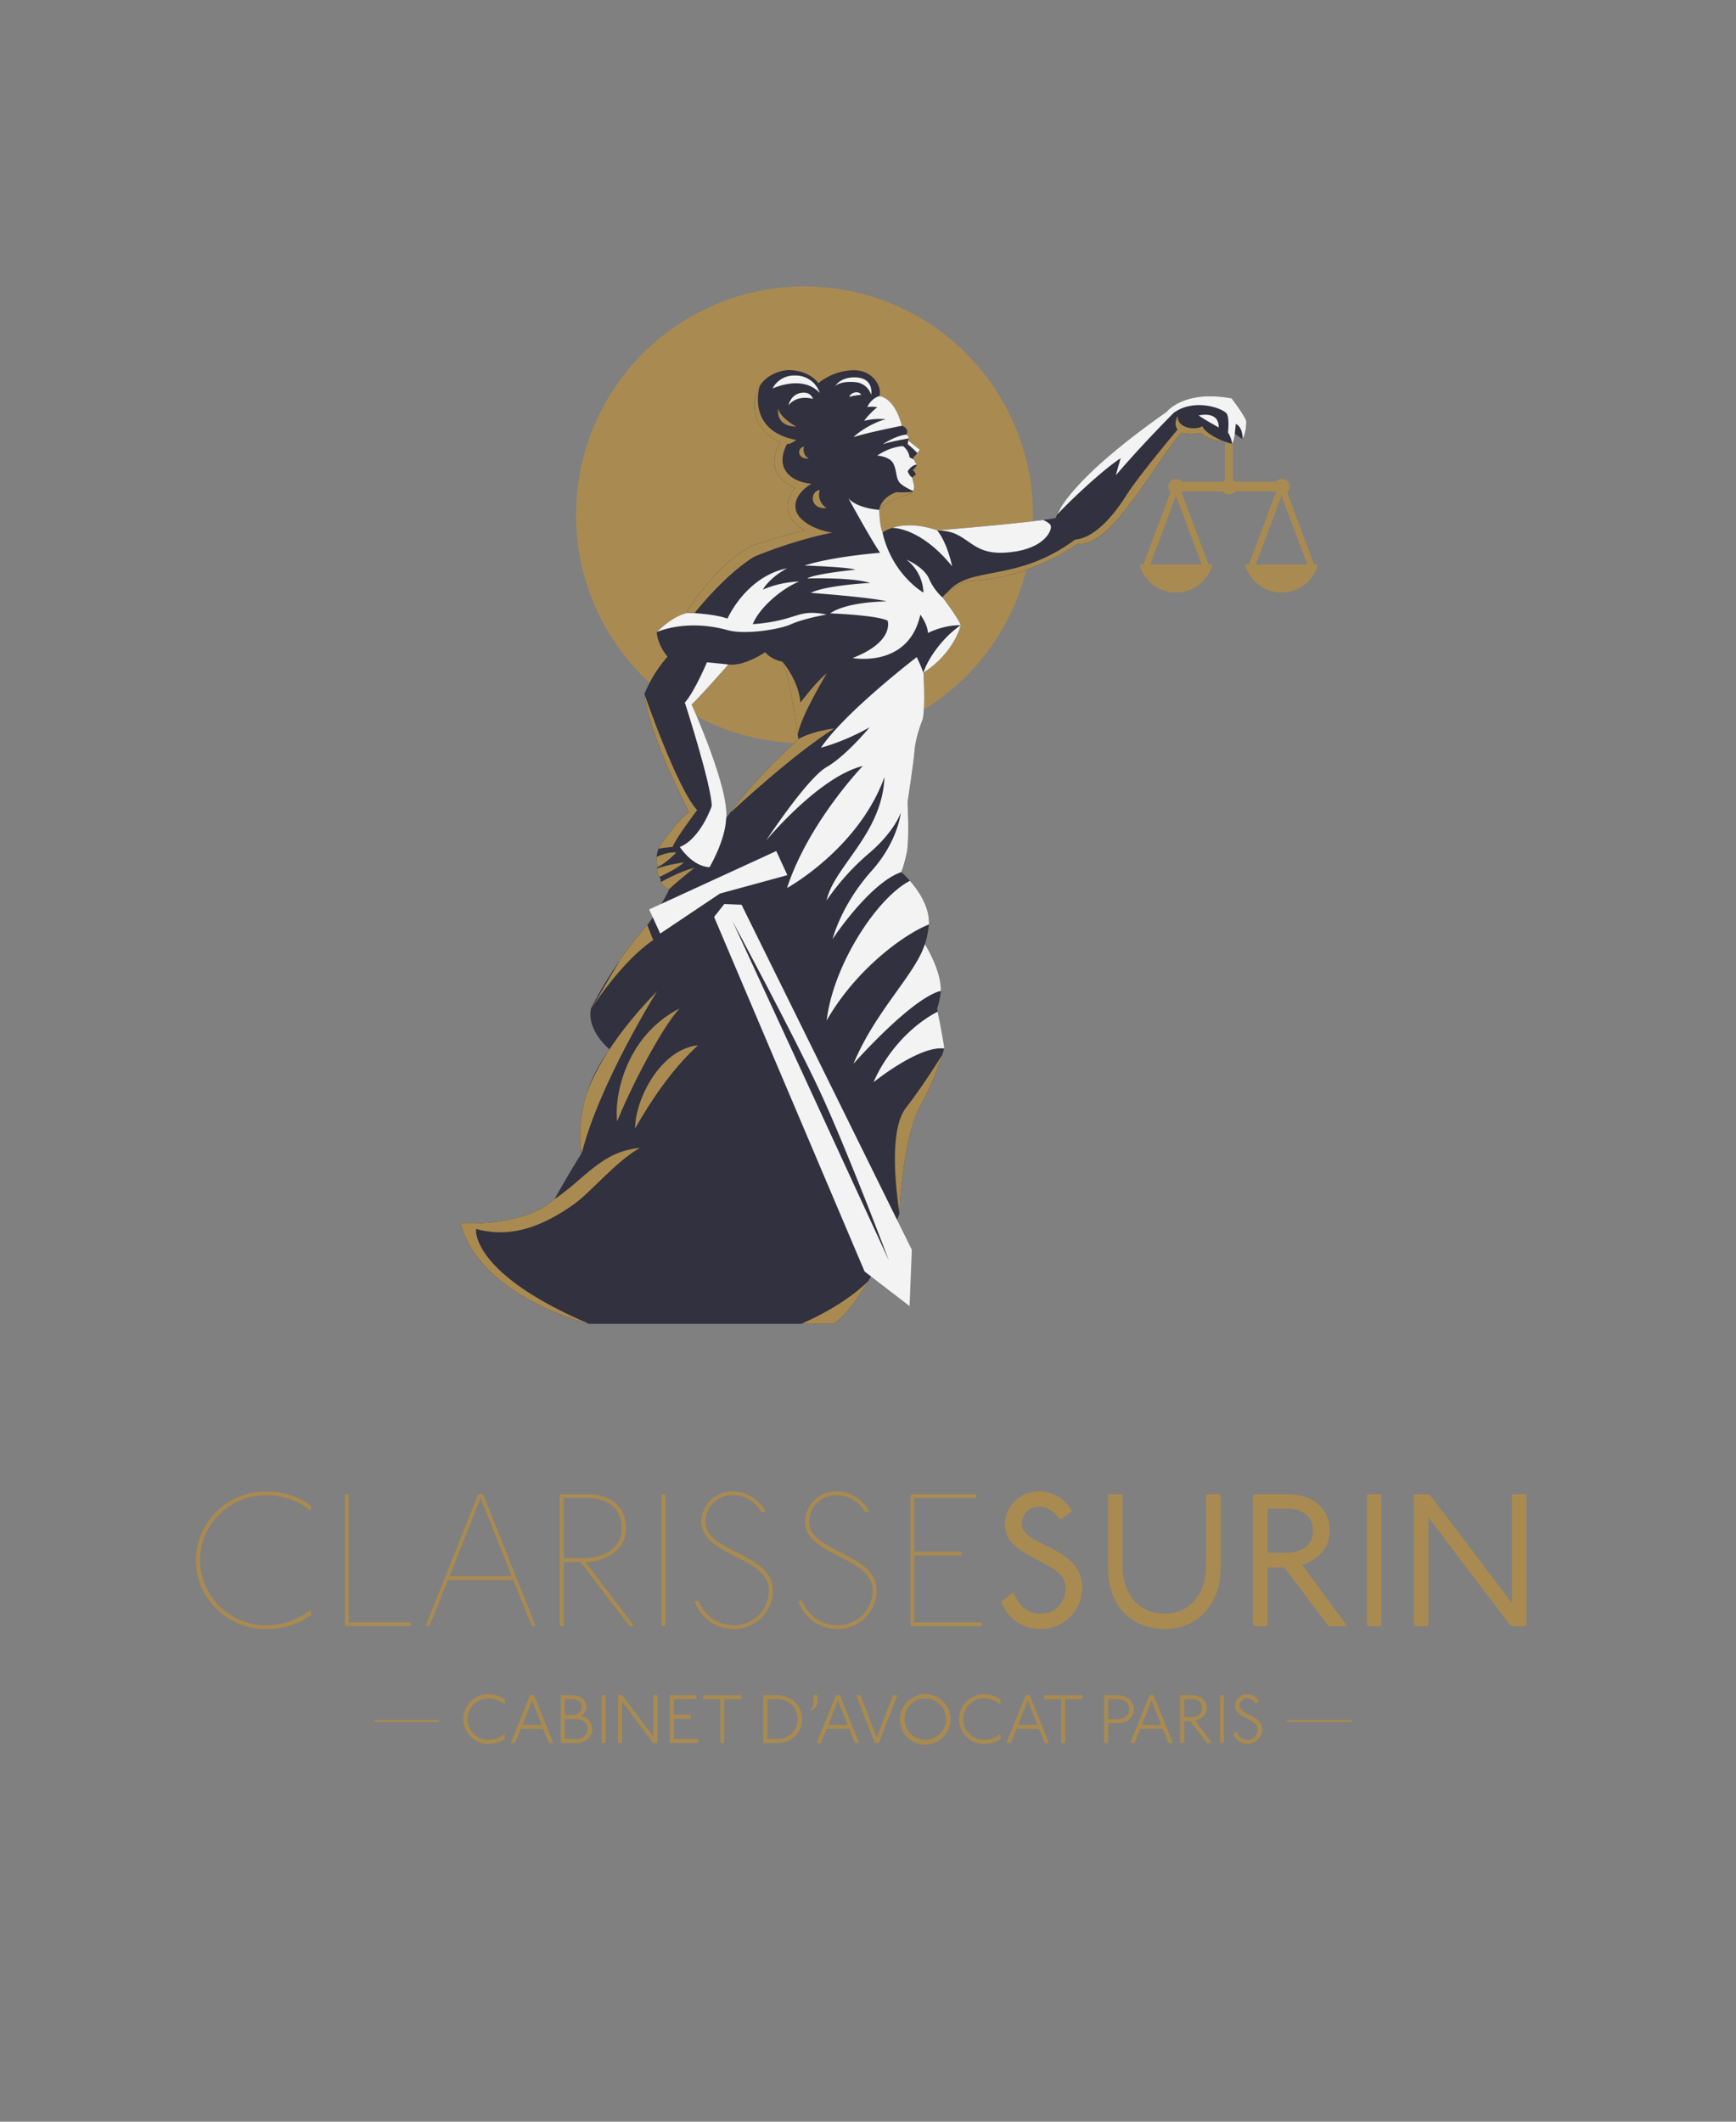 <?xml version="1.0" encoding="UTF-8"?> <svg xmlns="http://www.w3.org/2000/svg" xmlns:xlink="http://www.w3.org/1999/xlink" viewBox="0 0 900 1100"><rect x="0" y="0" width="900" height="1100" fill="#808080" stroke="none"/> <defs> <style>.cls-1,.cls-4{fill:#31313f;}.cls-1{clip-rule:evenodd;}.cls-2,.cls-3{fill:#a98b51;}.cls-3,.cls-4,.cls-6{fill-rule:evenodd;}.cls-5{clip-path:url(#clip-path);}.cls-6{fill:#f3f3f3;}.cls-7{fill:#ff0;stroke:#a98b51;stroke-miterlimit:10;}</style> <clipPath id="clip-path"> <path class="cls-1" d="M377.61,344.5s-15.77,18-19.07,20.68c0,0,19.8,43.68,17.92,59.14,0,0,10.27-16.17,37.42-41.08,0,0-3.78-30.1-8.39-40.25a15.73,15.73,0,0,1-8.85-4.84S385.73,345.66,377.61,344.5Zm78.24-139.11s7.63,0,11.75,15.34c.74.26,3.87,1.67,2.28,4.62a1.8,1.8,0,0,1,1.16,1.91l-.2,1.12,6,4.75s-2,3.22-3.46,4c0,0,1,2.94,2,3.77a6.24,6.24,0,0,1-2.21,2.77,7.21,7.21,0,0,1,1.69,2.28s-1.76,1.14-1.9,2,3.35,7.09-2.28,8.41-13.8,6-14.84,7.92c0,0,.09,8.33,1.71,11.85,0,0,9.46-7.73,28.42-1.14,0,0,50.53-4.16,61.44-6.43,0,0,2.51-16.49,57.48-55.11,0,0,8.72-11.52,33.65-6.91,0,0,6.56,8.64,7.56,11.67,0,0,.22,5.84-1.94,9.44,0,0-3.51-2.22-4-3a16.23,16.23,0,0,1-1.29,5.46,22.73,22.73,0,0,1-5.11-1.68s-5.16,1.26-11.39-4c0,0-5.37,1.36-9.65-.18-11,10.85-36.8,60.75-53.75,57.54,0,0-23.79,17.58-53.95,19.27-9.86.55-16.41,8.58-16.41,8.58s8,10.51,9.5,14.48c0,0-3.32,14.38-19.37,24.62,0,0,1.11,17.15-.37,24.16,0,0-3.59,8.66-4.15,15.63s-3.69,27.26-3.69,27.26.93,17.88-.27,25.54c0,0-1.48,7.38-3.05,10.79,0,0,15,12.63,14.39,27.11,0,0-.74,6.83-2.12,10.24,0,0,8.48,13.28,8.3,24.16,0,0-.55,5.81-2,9.31,0,0,2.86,13.28,3.78,20.57,0,0-5.05,17.08-12.4,29.76s-10.67,43.95-10.81,55.76c0,0-14.71,42.48-34,57.33H305.1s-56.53-14-66.31-52.2c0,0,32.74,2.31,48.69-12.45,0,0,7.75-13.92,13.93-23.61,0,0-5.65-26.81,14.64-54,0,0-12-9.69-9.68-21.22,0,0,11.38-23.4,29.82-44,0,0,9.23-13.49,10.61-17.75,0,0-5-2.28-4.27-5.49,0,0-2.83-3-1.55-6.27A13.84,13.84,0,0,1,343.14,437s8.68-12.28,14.09-15.86c0,0-21.09-40.4-23.16-61.35a70.08,70.08,0,0,1,12-19.35s-5-5.56-5.61-12.66c0,0,7.1-7.63,15-9.82,0,0,15.63-25.24,34-34.91,0,0,21.84-7.25,28.11-8.08,0,0-16.7-7.63-5.44-22,0,0-17.83-6.35-7.48-23.88,0,0-13.53-4.3-13.53-18.73s12.4-18.67,18.48-18.47c7.85.25,12.95,4.17,14.61,6.81a29.91,29.91,0,0,1,18.4-6.76C453.46,191.91,457.47,201.7,455.85,205.39Z"></path> </clipPath> </defs> <title>Logo-homepage-clarisse-surin</title> <g id="_ÎÓÈ_1" data-name="—ÎÓÈ_1"> <circle class="cls-2" cx="417.07" cy="266.94" r="118.41" transform="translate(82.26 631.78) rotate(-80.08)"></circle> <path class="cls-3" d="M590.77,292.68a19.58,19.58,0,0,0,37.81,0Z"></path> <path class="cls-2" d="M625.48,296.17H593.87a1.66,1.66,0,0,1-1.56-2.24l15.81-42.24a1.65,1.65,0,0,1,1.55-1.08,1.68,1.68,0,0,1,1.56,1.08L627,293.93a1.67,1.67,0,0,1-.19,1.53A1.65,1.65,0,0,1,625.48,296.17Zm-29.22-3.31h26.83L609.67,257Z"></path> <path class="cls-3" d="M645.47,292.68a19.58,19.58,0,0,0,37.82,0Z"></path> <path class="cls-2" d="M680.19,296.17H648.57a1.65,1.65,0,0,1-1.36-.71,1.67,1.67,0,0,1-.19-1.53l15.81-42.24a1.65,1.65,0,0,1,1.55-1.08h0a1.65,1.65,0,0,1,1.55,1.08l15.81,42.24a1.67,1.67,0,0,1-.19,1.53A1.65,1.65,0,0,1,680.19,296.17ZM651,292.86h26.83L664.38,257Z"></path> <rect class="cls-2" x="609.55" y="249.75" width="55.1" height="5.04"></rect> <path class="cls-3" d="M609.69,248.31a4,4,0,1,1-4,4A4,4,0,0,1,609.69,248.31Z"></path> <path class="cls-3" d="M664.67,248.31a4,4,0,1,1-4,4A4,4,0,0,1,664.67,248.31Z"></path> <path class="cls-3" d="M637.1,248.31a4,4,0,1,1-4,4A4,4,0,0,1,637.1,248.31Z"></path> <rect class="cls-2" x="635.06" y="226.72" width="4.08" height="23.03"></rect> <path class="cls-4" d="M377.61,344.5s-15.77,18-19.07,20.68c0,0,19.8,43.68,17.92,59.14,0,0,10.27-16.17,37.42-41.08,0,0-3.78-30.1-8.39-40.25a15.73,15.73,0,0,1-8.85-4.84S385.73,345.66,377.61,344.5Zm78.24-139.11s7.63,0,11.75,15.34c.74.26,3.87,1.67,2.28,4.62a1.8,1.8,0,0,1,1.16,1.91l-.2,1.12,6,4.75s-2,3.22-3.46,4c0,0,1,2.94,2,3.77a6.24,6.24,0,0,1-2.21,2.77,7.21,7.21,0,0,1,1.69,2.28s-1.76,1.14-1.9,2,3.35,7.09-2.28,8.41-13.8,6-14.84,7.92c0,0,.09,8.33,1.71,11.85,0,0,9.46-7.73,28.42-1.14,0,0,50.53-4.16,61.44-6.43,0,0,2.51-16.49,57.48-55.11,0,0,8.72-11.52,33.65-6.91,0,0,6.56,8.64,7.56,11.67,0,0,.22,5.84-1.94,9.44,0,0-3.51-2.22-4-3a16.23,16.23,0,0,1-1.29,5.46,22.73,22.73,0,0,1-5.11-1.68s-5.16,1.26-11.39-4c0,0-5.37,1.36-9.65-.18-11,10.85-36.8,60.75-53.75,57.54,0,0-23.79,17.58-53.95,19.27-9.86.55-16.41,8.58-16.41,8.58s8,10.51,9.5,14.48c0,0-3.32,14.38-19.37,24.62,0,0,1.11,17.15-.37,24.16,0,0-3.59,8.66-4.15,15.63s-3.69,27.26-3.69,27.26.93,17.88-.27,25.54c0,0-1.48,7.38-3.05,10.79,0,0,15,12.63,14.39,27.11,0,0-.74,6.83-2.12,10.24,0,0,8.48,13.28,8.3,24.16,0,0-.55,5.81-2,9.31,0,0,2.86,13.28,3.78,20.57,0,0-5.05,17.08-12.4,29.76s-10.67,43.95-10.81,55.76c0,0-14.71,42.48-34,57.33H305.1s-56.53-14-66.31-52.2c0,0,32.74,2.31,48.69-12.45,0,0,7.75-13.92,13.93-23.61,0,0-5.65-26.81,14.64-54,0,0-12-9.69-9.68-21.22,0,0,11.38-23.4,29.82-44,0,0,9.23-13.49,10.61-17.75,0,0-5-2.28-4.27-5.49,0,0-2.83-3-1.55-6.27A13.84,13.84,0,0,1,343.14,437s8.68-12.28,14.09-15.86c0,0-21.09-40.4-23.16-61.35a70.08,70.08,0,0,1,12-19.35s-5-5.56-5.61-12.66c0,0,7.1-7.63,15-9.82,0,0,15.63-25.24,34-34.91,0,0,21.84-7.25,28.11-8.08,0,0-16.7-7.63-5.44-22,0,0-17.83-6.35-7.48-23.88,0,0-13.53-4.3-13.53-18.73s12.4-18.67,18.48-18.47c7.85.25,12.95,4.17,14.61,6.81a29.91,29.91,0,0,1,18.4-6.76C453.46,191.91,457.47,201.7,455.85,205.39Z"></path> <g class="cls-5"> <path class="cls-6" d="M474.7,255.13s-6.51-2.63-8.42-5.07-1.26-5.71-3.06-9.58-8.41-4.28-8.41-4.28,6.19-4.54,13.36-4.9a8.57,8.57,0,0,1,3.38,5.84s1.74.8,3.28,1.65c.68.38,1.52,1.7.54,2.12-1.69,0-3.56,1.48-4.78,3.39a6.33,6.33,0,0,0,2.45,3.41l3.11,3.78,2.55,3.33Z"></path> <path class="cls-6" d="M473.16,228l-2.32.39-.25,1.89s4.93,3.93,5.73,5.76l1.42-2.89-.95-2.62Z"></path> <path class="cls-6" d="M472.75,227s-10.74,1.77-15.1,3.33c0,0,6.56-4.54,12.23-5l3.18,0Z"></path> <path class="cls-6" d="M467.6,220.73s-17.27,3.37-25.15,5.9c4.31-4.1,12.2-8.34,16.79-9.23a31.75,31.75,0,0,0-11.27.79,39.48,39.48,0,0,1,6.84-7.07,15.61,15.61,0,0,0-5.14-.09c.62-1.83,3.27-4.95,6.18-5.64a66.68,66.68,0,0,1,9.5-.83l5.24,11.16Z"></path> <path class="cls-6" d="M462.61,273.7s14.37-.62,31,19.89c0,0-2.26-11.75-7.69-18.55l-12.9-9.36-3.91,1.42Z"></path> <path class="cls-6" d="M531.67,266.89s13,2.63,13.18,6.05-5.06,12.53-23.93,13.6-18.71-11.67-35-11.5l19.72-7.23Z"></path> <path class="cls-6" d="M548,266.89s5.72-11.07,8.57-16,41.09-43.94,41.09-43.94l28.77-10,23.65,4.06,1.85,19.51L643.42,232l.8-4.39s.25-6.13-3.54-7.84l-.51,5,.84,4.15L638.78,230a14.74,14.74,0,0,0-2.15-5.8s.77-6.49-.43-9.37-16.83-8.76-27.72-.78c0,0-16.17,16.15-30,32.37,0,0,1.88-6.93,2.56-8.87C571.28,243.79,552.74,261.57,548,266.89Z"></path> <path class="cls-6" d="M621.46,215.4s10.58-2.72,10.35,6.22C631.81,221.62,623.48,217,621.46,215.4Z"></path> <path class="cls-3" d="M633.7,228.44s-8.16-3-10.52-7.55c-1.16,1.84-12.65,2.37-12.68-5.18,0,0-3.49,5.95,2.16,8.59l10.79,7.57,8.36-.76Z"></path> <path class="cls-6" d="M439.89,258.41s10.85,20,16.38,28.19c0,0-24.22,1.81-39.19,6.6,0,0,22.39.75,26.37,2.15,0,0-21.48,2.15-24.94,4.58,0,0,22.42-.81,32.67,2.29,0,0-23.16,1.18-30.83,5.16,0,0,31.35,2.29,39.38,4.43,0,0-20.2-.07-29.35,6.19,0,0,24,.89,29.8,3.77,0,0,3.77,10.91-18.18,19.39,0,0,29,5.46,35.14-22.49,0,0,3.83,5.16,3.91,9.51,0,0,8.26-4.27,17-4l-1.74-15.53-7.76,1.05a28.37,28.37,0,0,1-6.91-9.68c-2.66-6.12-11.73-9.88-11.73-9.88a22.59,22.59,0,0,1,8.85,17.11s-16.18-9.17-21.22-31.06l2.71-9.29-4.42-2.56S444.54,263.65,439.89,258.41Z"></path> <path class="cls-6" d="M451.65,204.72s1.74-8.85-8.34-9.07c-7.87-.17-10.39,4.64-10.39,4.64s2.06-2.87,10.61-2.15A9.36,9.36,0,0,1,451.65,204.72Z"></path> <path class="cls-6" d="M425,203.75a13.13,13.13,0,0,0-12.93-9.05,12.47,12.47,0,0,0-11.56,6.74S416,194,425,203.75Z"></path> <path class="cls-6" d="M408.78,210.12s1.2-6.31,7.62-6.54c4.21-.15,5.06,3.24,5.06,3.24S413.53,204.21,408.78,210.12Z"></path> <path class="cls-6" d="M440.38,205.77c.23-1.94,4.59-3.65,6.14-1.05A27.09,27.09,0,0,0,440.38,205.77Z"></path> <path class="cls-6" d="M377.16,320.7s9.44-21.64,30.9-26.08c0,0-8.5,4.29-12.57,11.05a54.22,54.22,0,0,1,18.84-4.21c-9.23,3.85-20.55,13.47-24.09,22.15,23.87-1.84,22.44-8.15,38.31-5,0,0-11.59,1.95-18.64,5.12-5.5,2.47-23.33,5.56-32.78,2.95-16.31-4.51-29.66-1.84-36.64,1l.32-9.1,14.74-.89S369.21,317.93,377.16,320.7Z"></path> <path class="cls-3" d="M403.49,211.79s-1.94,9.13,9.27,9.4C412.76,221.19,404.36,216.62,403.49,211.79Z"></path> <path class="cls-3" d="M393.9,200s-7.45,23.12,18.86,28.09c0,0-2.69,2.28-4.7,2.07-7.07,13.36,3,19.91,12.68,20.64,0,0-10.41,5.56-8,14.05,1.45,5.07,9.67,10,18.84,11.28,0,0-17.54,3.08-40.55,12.47-10.28,6.47-20.62,16.62-31,29.27a34.65,34.65,0,0,0-11.18.75l29.39-40.43,8-33.11-2.19-37.36Z"></path> <path class="cls-3" d="M425,254c-5.35.77-5.27,10.28,3.55,9.39A8.11,8.11,0,0,1,425,254"></path> <path class="cls-3" d="M416.84,231.58c-3.71.51-3.65,6.7,2.47,6.12a5.14,5.14,0,0,1-2.47-6.12"></path> <path class="cls-6" d="M475.27,340.68s-37.25,28.52-49.67,47a114.7,114.7,0,0,0,25.25-10.63s-12.18,14.84-22.3,20.63-31.37,38.09-31.37,38.09,27.47-33.15,50.1-38.62c0,0-28.21,29.36-39.26,63.25,0,0,37.15-20.41,50.52-57.57-1.12,29.49-26.29,46.52-30,64a123.78,123.78,0,0,1,21.78-24.26C463.9,431.08,467,421.29,467,421.29s-1.39,14.87-15.12,30.21c-15.92,17.78-20.24,35.36-20.24,35.36s19.12-29,35.55-34.69c0,0,5.64,2.74,4.51,4.51-17.32,9-39.83,43.91-43.11,72.36,15.05-26.37,40-44.63,53-49.76,0,0,7.13-7.07-2.12,10.24-5,15.76-25.54,34.4-37,62,0,0,29.88-33.91,45.27-37.8,2.23-.56,5.6,7.05-1.71,10.82-16.27,8.53-27.92,24.15-33.16,36.55,0,0,23.5-19.08,36.62-17.49l10.21-8.67-8-54.26-6.17-53,.2-52-7-26.8A79.16,79.16,0,0,0,475.27,340.68Z"></path> <path class="cls-6" d="M377.61,344.5s-6.49-.73-11.11-1.12c0,0-6.35,15.11-11.45,20.88,0,0,13.66,42.24,13.95,53.6,0,0-5.68,16.85-16.55,21.27,0,0,6.44,10.09,15.39,10.48,0,0,8.18-13.72,8.62-25.29l5.62-23.78-8.27-32.43Z"></path> <path class="cls-3" d="M334.07,359.74S351,408.85,361.42,420c0,0-11.45,15.1-12.71,19.12,0,0-7.64.51-9.46,1.63L347,417.71l-15-46.45Z"></path> <path class="cls-3" d="M338.89,445s6.73-3.67,11.71-3c0,0-6.24,6.68-10.85,7.9Z"></path> <path class="cls-3" d="M354.54,447.08s-11.3,1.56-16.77,4.41l2.65,3.88S351.41,450.39,354.54,447.08Z"></path> <path class="cls-3" d="M341.81,457.79s10.13-6,18.2-7.84c0,0-10.61,8.34-13.28,11.3l-6,.09Z"></path> <path class="cls-3" d="M331.76,595.14c-12.3,6.83-25.42,23-34.52,29.42-15.71,11-35.44,20.38-58.92,9.47l49.29-12.4C303.56,610.83,312,596.89,331.76,595.14Z"></path> <path class="cls-3" d="M329.23,585.11c.14-15.89,13.6-41.28,32.65-43.16C348,554.57,336.72,571.88,329.23,585.11Z"></path> <path class="cls-3" d="M320,581.34c-1.67-10.62,3-43.42,32.34-58.54C342.17,533.88,325.66,566.78,320,581.34Z"></path> <path class="cls-3" d="M246.83,637.17c-.62,5.68,5.32,26.5,58.44,49.11L283,683.38l-25.28-16-16.79-18.1-2.51-8.9-1.64-9.86,9.61.16Z"></path> <path class="cls-3" d="M301.68,597.72s-13.65-29.66,39-83.88c0,0-30,47.92-39,83.88"></path> <path class="cls-3" d="M306.65,522.8s15.38-24.24,32-35.41l-4.42-11.29Z"></path> <path class="cls-3" d="M378.91,421.1s32.32-30.21,53.56-43.38c0,0-10.15.89-18.49,5.38l-28.65,19.79Z"></path> <path class="cls-3" d="M428.62,349.11s-13.3,21.88-15,31.54l-4.66.74-3.25-22.71V343.15s8.34,9.55,9.24,21.13C414.93,364.28,423.76,352.71,428.62,349.11Z"></path> <path class="cls-3" d="M611.55,221.46s-21.34,25.19-27.85,35.67-16.54,21.9-26.27,22.59c-30.94,22.85-54.57,13-66.34,27.45l13.35-3,45.73-7.7,35-20.21L597,255.41l19.6-28.69Z"></path> <path class="cls-6" d="M478.68,348.79c3-9.08,11.82-19.68,19.37-24.62l0,15.12-12,9.51Z"></path> <path class="cls-3" d="M488.39,547s-9.53,15.6-18.66,27.27-5.14,42.9-3.47,54.83l15.29-25.49,9.54-39.07Z"></path> <path class="cls-3" d="M474.55,254.91s-6.72.63-9.8.22c-8.61,3.18-8.91,9.19-8.91,9.19l5.15,1.09,13.49-6.13Z"></path> <path class="cls-3" d="M435.43,691.57l14.69-27.43s-10.43,11.56-34.81,22.27Z"></path> </g> <polygon class="cls-6" points="402.45 441.22 336.54 471.5 342.28 484.01 373.23 463.27 408.19 453.72 402.45 441.22"></polygon> <polygon class="cls-6" points="384.44 469.06 375.49 468.7 370.21 475.39 448.24 659.22 471.55 677.13 472.72 647.97 384.44 469.06"></polygon> <path class="cls-4" d="M379.69,477.45l81.12,176S439.09,595.86,425,565.68C411.39,536.52,379.69,477.45,379.69,477.45Z"></path> </g> <g id="Trais"> <line class="cls-7" x1="667.29" y1="892.26" x2="700.7" y2="892.26"></line> </g> <g id="Trais_-_copie" data-name="Trais - copie"> <line class="cls-7" x1="194.26" y1="892.26" x2="227.67" y2="892.26"></line> </g> <g id="NOM_AVOCATE" data-name="NOM AVOCATE"> <path class="cls-2" d="M160.74,783a36.33,36.33,0,0,0-23-7.82c-18.58,0-34,15.15-34,33.72s15.44,33.73,34,33.73a36.39,36.39,0,0,0,23-7.82l.49.49v2a39.19,39.19,0,0,1-23.46,7.33c-20,0-36.17-16.13-36.17-35.68s16.13-35.68,36.17-35.68a39.2,39.2,0,0,1,23.46,7.34v2Z"></path> <path class="cls-2" d="M180.39,774.67l.39.39v66.08h31.87l.39.49v1.07l-.39.4H179.22l-.4-.4V775.06l.4-.39Z"></path> <path class="cls-2" d="M250.18,774.67l.49.49,26.88,67.45-.49.49h-1l-.49-.49-9.48-23.46H232.29l-9.48,23.46-.49.49h-1l-.49-.49,26.88-67.45.49-.49Zm-17.1,42.52h32.25l-16.12-40.57Z"></path> <path class="cls-2" d="M304,774.67c12.7,0,20.52,6.35,20.52,17.6,0,12.7-12.7,17.59-21,17.59l24.92,32.75-.49.49h-1.46l-.49-.49L301,809.86h-8.79v32.75l-.49.49h-1l-.49-.49V775.16l.49-.49Zm-11.73,33.24H302c9.29,0,20.33-3.91,20.33-15.64,0-10.27-7.13-15.65-18.37-15.65H292.22Z"></path> <path class="cls-2" d="M344.52,774.67l.48.49v67.45l-.48.49h-1l-.49-.49V775.16l.49-.49Z"></path> <path class="cls-2" d="M394.86,784c-3.43-5.38-8.31-8.8-15.16-8.8a13.85,13.85,0,0,0-14,13.68c0,16.13,35,16.13,35,35.68a20.06,20.06,0,0,1-20,20c-9.77,0-17.11-5.37-20.53-14.17l1-.49h1c2.93,8.31,10.75,12.71,18.57,12.71a18,18,0,0,0,17.89-18.09c0-17.59-35-17.59-35-35.68A15.93,15.93,0,0,1,379.7,773.2c7.82,0,13.69,4.4,17.11,10.27l-1,.49Z"></path> <path class="cls-2" d="M448.62,784c-3.42-5.38-8.31-8.8-15.15-8.8a13.86,13.86,0,0,0-14,13.68c0,16.13,35,16.13,35,35.68a20.07,20.07,0,0,1-20,20c-9.78,0-17.11-5.37-20.53-14.17l1-.49h1c2.93,8.31,10.75,12.71,18.58,12.71a18,18,0,0,0,17.88-18.09c0-17.59-35-17.59-35-35.68a15.92,15.92,0,0,1,16.13-15.64c7.82,0,13.68,4.4,17.1,10.27l-1,.49Z"></path> <path class="cls-2" d="M505.8,774.67l.49.49v1l-.49.48H474v27.87H498l.48.48v1l-.48.49H474v34.7h34.7l.49.49v1l-.49.49H472.57l-.49-.49V775.16l.49-.49Z"></path> <path class="cls-2" d="M549.21,787.48c-3-4-5.87-6.36-10.56-6.36a8.8,8.8,0,0,0-8.9,9.09c0,11.64,31.28,11.24,31.28,32.94a21.4,21.4,0,0,1-21.4,21.41c-9.78,0-17.11-5.37-20.53-14.17l5.47-4.3h1c2.93,6.94,7.62,10.55,14.08,10.55,7.33,0,12.8-5.76,12.8-13.49,0-14.85-31.38-14.17-31.38-32.94,0-9.38,7.73-17,17.6-17,7.82,0,13.68,4.4,17.1,10.27l-5.57,4Z"></path> <path class="cls-2" d="M581.47,774.67l.48.49v36.26c0,16.23,9.29,25.22,21.61,25.22s21.7-9,21.7-25.22V775.16l.49-.49h6.55l.48.49v37.63c0,20-12.61,31.77-29.22,31.77s-29.13-11.73-29.13-31.77V775.16l.49-.49Z"></path> <path class="cls-2" d="M667.49,774.67c13.39,0,21.89,7.72,21.89,19,0,9.29-6.84,15.55-14.37,17.6l23.17,31.38-.49.49H688.9l-.49-.49L665.92,812.7h-8.79v29.91l-.49.49h-6.55l-.49-.49V775.16l.49-.49Zm-10.36,30.4h9.77c7.92,0,13.78-3.91,13.78-11.44,0-7.13-4.79-11.43-13.19-11.43H657.13Z"></path> <path class="cls-2" d="M715.68,774.67l.49.49v67.45l-.49.49h-6.55l-.49-.49V775.16l.49-.49Z"></path> <path class="cls-2" d="M740.41,774.67l1,.49,42.42,55.91V775.16l.49-.49h6.55l.49.49v67.45l-.49.49h-6.94l-1-.49-42.42-55.92v55.92l-.49.49h-6.55l-.49-.49V775.16l.49-.49Z"></path> <path class="cls-2" d="M261.49,883.53a13.12,13.12,0,0,0-8.32-3,10.76,10.76,0,0,0,0,21.52,13.12,13.12,0,0,0,8.32-3l.17.18v2.33a14.21,14.21,0,0,1-8.49,2.66,12.92,12.92,0,1,1,0-25.84,14.21,14.21,0,0,1,8.49,2.66v2.33Z"></path> <path class="cls-2" d="M276.78,878.89l.17.18,9.84,24.42-.17.18h-1.88l-.18-.18-2.9-7.15H270l-2.87,7.15-.17.18h-1.92l-.17-.18,9.84-24.42.17-.18Zm-5.91,15.4h10l-5-12.67Z"></path> <path class="cls-2" d="M296.35,878.89c4.95,0,7.61,2.48,7.61,6.09a5.06,5.06,0,0,1-3,4.64c4.06.85,6.05,3.53,6.05,6.72,0,4.25-3.54,7.33-8.32,7.33h-7.78l-.18-.18V879.07l.18-.18Zm-3.57,10.3h3.57c3.11,0,5.24-1.62,5.24-4.21,0-2.3-1.56-4-5.24-4h-3.57Zm0,12.42h5.87c3.57,0,6-2.15,6-5.27s-2.38-5.09-6-5.09h-5.87Z"></path> <path class="cls-2" d="M313.84,878.89l.17.18v24.42l-.17.18H312.1l-.17-.18V879.07l.17-.18Z"></path> <path class="cls-2" d="M322.44,878.89l.35.18,16,21.34V879.07l.18-.18h1.74l.17.18v24.42l-.17.18h-1.84l-.36-.18-16-21.34v21.34l-.18.18h-1.73l-.18-.18V879.07l.18-.18Z"></path> <path class="cls-2" d="M360.84,878.89l.17.18v1.7l-.17.18h-11.5V889H358l.18.17v1.7l-.18.18h-8.66v10.54H361.9l.17.18v1.7l-.17.18H347.42l-.17-.18V879.07l.17-.18Z"></path> <path class="cls-2" d="M384.2,878.89l.17.18v1.7l-.17.18h-8.71v22.54l-.18.18h-1.7l-.17-.18V881h-8.71l-.18-.18v-1.7l.18-.18Z"></path> <path class="cls-2" d="M402.74,878.89c7.61,0,13.1,5.49,13.1,12.39s-5.49,12.39-13.1,12.39h-6.86l-.18-.18V879.07l.18-.18Zm-4.95,22.72h4.95a10.34,10.34,0,1,0,0-20.66h-4.95Z"></path> <path class="cls-2" d="M423.62,878.89l.18.18v2.62c0,3.36-1.7,4.95-4.39,4.95v-.17c1.6-.6,2.31-1.77,2.31-4.6v-2.8l.17-.18Z"></path> <path class="cls-2" d="M435.34,878.89l.17.18,9.84,24.42-.17.18H443.3l-.18-.18-2.9-7.15H428.58l-2.87,7.15-.17.18h-1.92l-.17-.18,9.84-24.42.17-.18Zm-5.91,15.4h10l-5-12.67Z"></path> <path class="cls-2" d="M446,878.89l.18.18,8.35,21.76,8.35-21.76.18-.18H465l.18.18-9.49,24.42-.17.18H453.6l-.17-.18-9.49-24.42.18-.18Z"></path> <path class="cls-2" d="M492.74,891.28a13.09,13.09,0,1,1-13.09-12.92A13,13,0,0,1,492.74,891.28Zm-23.81,0a10.74,10.74,0,1,0,10.72-10.76A10.77,10.77,0,0,0,468.93,891.28Z"></path> <path class="cls-2" d="M518.44,883.53a13.1,13.1,0,0,0-8.31-3,10.76,10.76,0,0,0,0,21.52,13.1,13.1,0,0,0,8.31-3l.18.18v2.33a14.21,14.21,0,0,1-8.49,2.66,12.92,12.92,0,1,1,0-25.84,14.21,14.21,0,0,1,8.49,2.66v2.33Z"></path> <path class="cls-2" d="M533.73,878.89l.18.18,9.84,24.42-.18.18H541.7l-.18-.18-2.9-7.15H527l-2.86,7.15-.18.18H522l-.18-.18,9.84-24.42.18-.18Zm-5.91,15.4h10l-5-12.67Z"></path> <path class="cls-2" d="M560.91,878.89l.18.18v1.7l-.18.18h-8.7v22.54l-.18.18h-1.7l-.17-.18V881h-8.71l-.18-.18v-1.7l.18-.18Z"></path> <path class="cls-2" d="M579.11,878.89c5.52,0,8.67,3,8.67,7.26s-3.15,7.22-8.67,7.22h-4.6v10.12l-.18.18H572.6l-.18-.18V879.07l.14-.18Zm-4.6,12.42h4.6c4,0,6.33-1.94,6.33-5.16s-2.37-5.2-6.33-5.2h-4.6Z"></path> <path class="cls-2" d="M597.94,878.89l.17.18L608,903.49l-.18.18H605.9l-.18-.18-2.9-7.15H591.18l-2.87,7.15-.18.18h-1.91l-.17-.18,9.83-24.42.18-.18ZM592,894.29h10l-5-12.67Z"></path> <path class="cls-2" d="M617.83,878.89c4.78,0,7.78,2.66,7.78,6.73,0,3.75-3.18,5.84-6,6.37l8.6,11.5-.18.18h-2.3l-.18-.18-8.42-11.18h-3.18v11.18l-.18.18H612l-.18-.18V879.07l.18-.18Zm-3.89,11.36h3.54c3,0,5.76-1.41,5.76-4.63,0-3-2-4.67-5.41-4.67h-3.89Z"></path> <path class="cls-2" d="M634.39,878.89l.18.18v24.42l-.18.18h-1.73l-.18-.18V879.07l.18-.18Z"></path> <path class="cls-2" d="M650.82,883.11a5.14,5.14,0,0,0-4.39-2.59,3.79,3.79,0,0,0-3.82,3.86c0,4.71,11.78,4.64,11.78,12.21a7.75,7.75,0,0,1-15,2.48l1.49-1.1h.35a5.9,5.9,0,0,0,5.59,4.07,5.26,5.26,0,0,0,5.24-5.45c0-5.66-11.75-5.52-11.75-12.21a6.06,6.06,0,0,1,6.16-6,7.08,7.08,0,0,1,6.19,3.72l-1.45,1Z"></path> </g> </svg> 